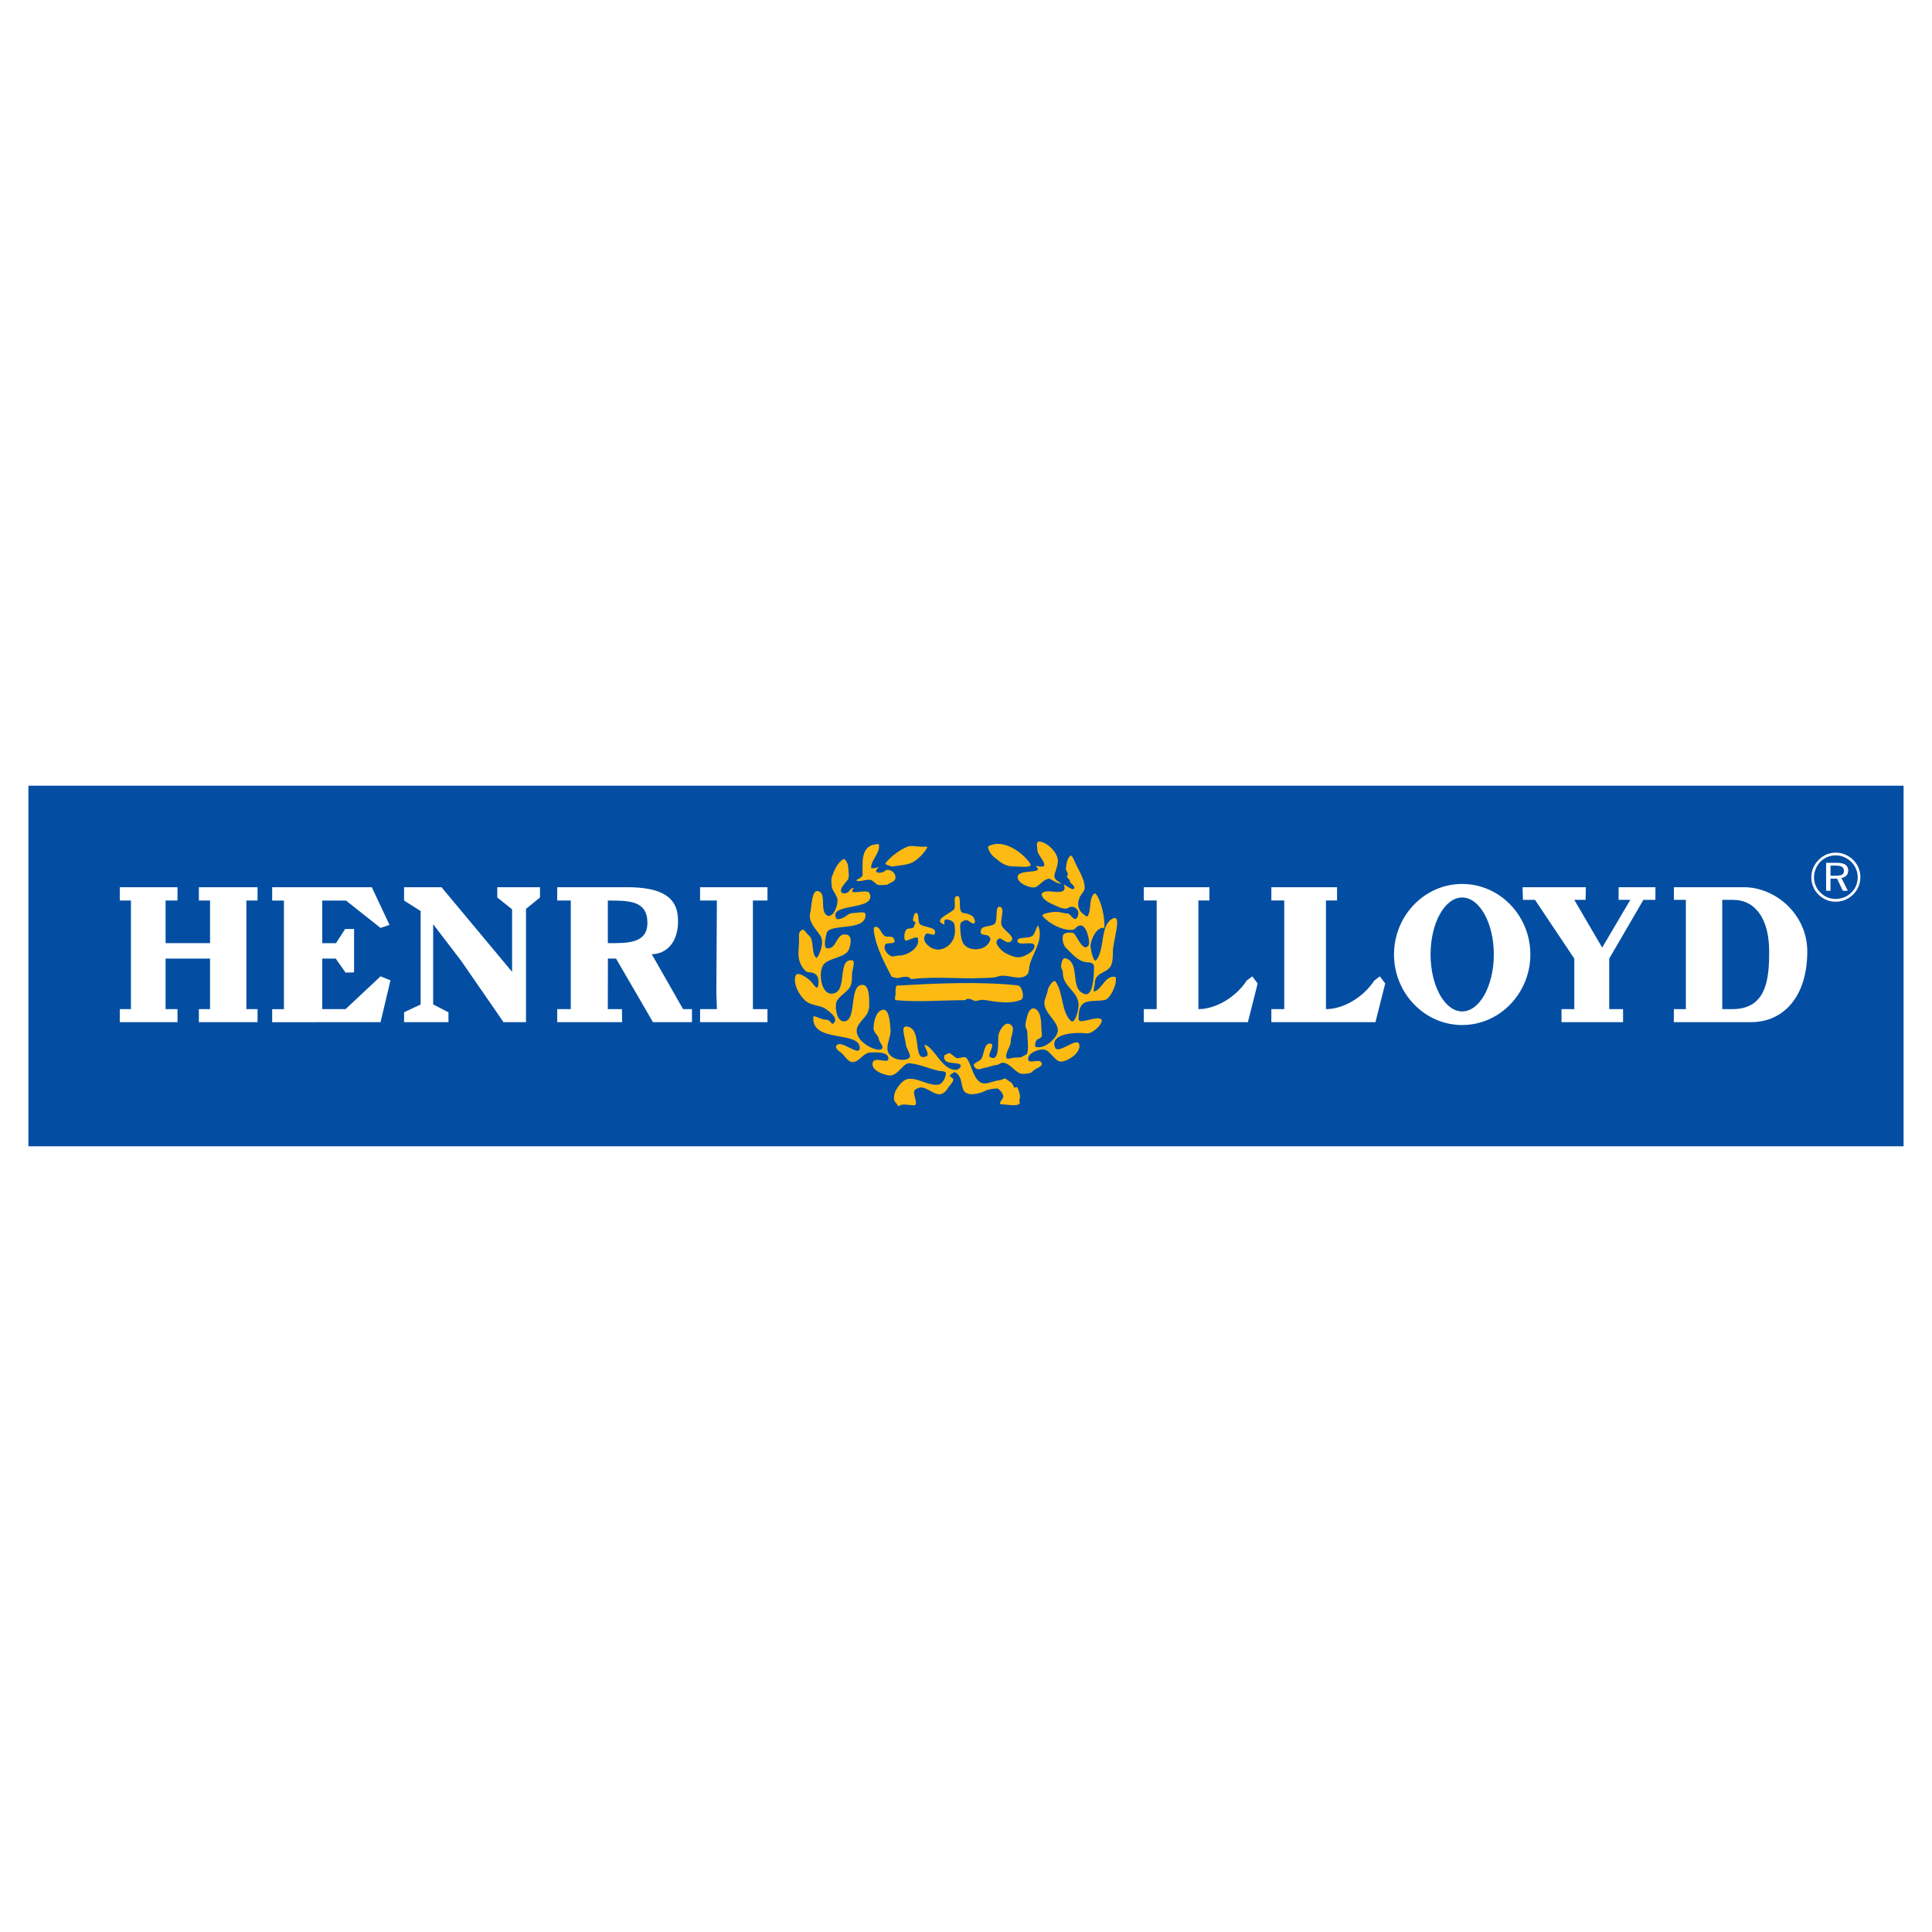 <?xml version="1.0" encoding="utf-8"?>
<!-- Generator: Adobe Illustrator 13.0.0, SVG Export Plug-In . SVG Version: 6.00 Build 14948)  -->
<!DOCTYPE svg PUBLIC "-//W3C//DTD SVG 1.0//EN" "http://www.w3.org/TR/2001/REC-SVG-20010904/DTD/svg10.dtd">
<svg version="1.0" id="Layer_1" xmlns="http://www.w3.org/2000/svg" xmlns:xlink="http://www.w3.org/1999/xlink" x="0px" y="0px"
	 width="192.756px" height="192.756px" viewBox="0 0 192.756 192.756" enable-background="new 0 0 192.756 192.756"
	 xml:space="preserve">
<g>
	<polygon fill-rule="evenodd" clip-rule="evenodd" fill="#FFFFFF" points="0,0 192.756,0 192.756,192.756 0,192.756 0,0 	"/>
	<polygon fill-rule="evenodd" clip-rule="evenodd" fill="#034EA2" points="2.834,114.365 189.921,114.365 189.921,78.39 
		2.834,78.39 2.834,114.365 	"/>
	<path fill-rule="evenodd" clip-rule="evenodd" fill="#FDBA12" d="M89.621,110.373c0.48-0.318,0.9-0.104,1.594-0.104
		c0.45,0-0.133-1.012,0-1.41c0.052-0.207,0.48-0.369,0.716-0.369c0.612,0.051,1.195,0.686,1.83,0.686
		c0.317,0,0.687-0.369,0.82-0.635c0.029-0.08,0.531-0.582,0.531-0.818c0-0.244-0.554-0.318-0.266-0.51
		c0.347-0.207,0.347-0.369,0.664-0.074c0.45,0.398,0.376,1.057,0.613,1.617c0.347,0.715,1.698,0.348,2.229,0.051
		c0.155-0.104,1.062-0.266,1.218-0.184c0.214,0.133,0.531,0.502,0.531,0.797c0,0.236-0.687,0.768-0.081,0.768
		c0.51,0,1.174,0.186,1.594,0c0.267-0.104,0.03-0.266,0.104-0.479c0.134-0.34-0.051-0.871-0.206-1.189
		c-0.082-0.191-0.317,0.154-0.377-0.111c-0.133-0.479-0.531-0.531-0.797-0.797c-0.074-0.074-0.502,0.162-0.554,0.162
		c-0.502,0-1.033,0.318-1.513,0.318c-1.145,0.051-1.299-1.963-1.86-2.547c-0.207-0.213-0.79,0.133-1.004,0
		c-0.111-0.051-0.612-0.48-0.664-0.48c-0.162,0.031-0.502,0.164-0.531,0.268c-0.185,0.959,1.218,0.582,1.594,0.877
		c0.155,0.133-0.081,0.531-0.48,0.531c-1.277,0-1.993-1.992-2.945-2.473c-0.45-0.207,0.45,0.908,0.081,1.094
		c-1.543,0.768-0.295-2.945-2.096-2.945c-0.509,0-0.03,1.217,0,1.719c0,0.459,0.664,1.174,0.317,1.439
		c-0.561,0.391-2.177,0.104-2.148-1.012c0-0.561,0.34-1.195,0.317-1.748c-0.052-0.693-0.111-2.178-0.768-2.074
		c-0.665,0.111-0.93,1.145-0.93,1.859c0,0.422,0.502,0.746,0.502,0.982c0.052,0.479,0.613,0.797,0.295,1.084
		c-0.398,0.348-2.605-0.664-2.473-1.934c0.059-0.611,0.797-1.113,1.092-1.697c0.052-0.162,0.155-0.428,0.155-0.664
		c0-0.746,0.052-2.311-0.849-2.096c-1.166,0.287-0.369,3.631-1.698,3.631c-0.635,0-0.849-1.166-0.768-1.771
		c0.104-0.693,1.115-1.092,1.432-1.727c0.163-0.318,0.163-0.828,0.163-1.196c0-0.421,0.398-1.351,0-1.402
		c-1.439-0.163-0.509,2.812-1.698,3.263c-1.277,0.473-1.676-1.697-1.248-2.658c0.391-0.9,2.303-0.768,2.65-1.72
		c0.236-0.664,0.266-1.329-0.214-1.439c-1.085-0.288-0.953,1.461-1.963,1.358c-0.451-0.029-0.104-1.329-0.052-1.542
		c0.318-0.981,3.957-0.104,3.875-1.831c0-0.369-0.797-0.155-1.166-0.155c-0.266,0-0.51,0.104-0.613,0.185
		c-0.265,0.236-1.033,0.635-1.166,0.317c-0.716-1.542,4.089-0.687,3.344-2.465c-0.214-0.531-2.281,0.34-1.594-0.479
		c0.133-0.162-0.317,0-0.421,0.236c-0.11,0.214-0.716,0.428-0.827,0.051c-0.081-0.369,0.428-0.819,0.694-1.188
		c0.155-0.244,0.022-0.982,0.022-1.248s-0.288-0.9-0.502-0.768c-0.583,0.339-0.93,1.188-1.144,1.801
		c-0.074,0.265-0.022,0.686,0,0.93c0.081,0.45,0.583,0.93,0.583,1.38c0,0.664-0.524,1.882-1.115,1.454
		c-0.657-0.524,0.029-2.2-0.819-2.384C80.97,88.746,81,90.37,80.837,91.056c-0.236,0.9,0.509,1.542,1.011,2.31
		c0.502,0.716-0.266,2.251-0.376,2.2c-0.583-0.347-0.185-1.779-0.768-2.229c-0.318-0.236-0.472-0.819-0.819-0.472
		c-0.244,0.236-0.163,0.605-0.163,0.981c0,0.605-0.133,1.321,0,1.882c0.111,0.45,0.51,1.247,0.93,1.269
		c0.878,0.03,1.011,0.51,1.011,0.93c0,0.959-0.266,0.613-0.613,0.162c-0.295-0.428-1.483-1.276-1.675-0.744
		c-0.288,0.797,0.376,1.992,1.011,2.523c0.532,0.473,1.41,0.398,1.993,0.789c0.369,0.266,1.218,0.879,0.871,1.33
		c-0.339,0.479-0.236-0.266-0.922-0.266c-0.429,0-1.174-0.473-1.174-0.289c-0.265,2.627,4.488,1.402,4.621,3.049
		c0.081,1.145-1.964-0.953-2.362-0.104c-0.081,0.184,0.236,0.473,0.369,0.553c0.428,0.244,0.768,1.033,1.277,1.033
		c0.665,0,1.063-0.9,1.72-0.951c0.59-0.029,1.705-0.082,1.837,0.48c0.236,0.871-1.572-0.318-1.572,0.686
		c0,0.635,1.041,1.033,1.646,1.115c0.849,0.133,1.41-1.248,2.022-1.219c0.982,0.082,2.015,0.555,2.967,0.768
		c0.185,0.029,0.694,0,0.694,0.236c0,0.457-0.376,1.115-0.797,1.145c-0.959,0.104-1.993-0.688-2.923-0.584
		c-0.583,0.053-1.085,0.768-1.321,1.248c-0.133,0.287-0.244,0.85,0,1.086C89.517,110.158,89.599,110.373,89.621,110.373
		L89.621,110.373z M102.014,107.139c0.479,0,0.849-0.059,0.981-0.213c0.295-0.398,1.195-0.48,0.878-0.961
		c-0.214-0.316-1.173,0.164-1.276-0.205c-0.185-0.664,1.062-1.145,1.594-1.041c0.635,0.109,1.063,1.246,1.721,1.195
		c0.774-0.082,1.911-0.93,1.778-1.668c-0.155-0.93-2.147,1.062-2.436,0.236c-0.51-1.328,1.934-1.535,3.151-1.381
		c0.664,0.082,1.941-1.246,1.38-1.461c-0.634-0.236-2.199,0.643-2.177,0c0.029-0.422,0-1.055,0.376-1.432
		c0.502-0.502,1.535-0.266,2.281-0.451c0.502-0.133,1.062-1.402,1.062-1.852c0-0.348,0.081-0.459-0.243-0.459
		c-0.85,0-1.218,1.33-1.904,1.463c-0.163,0.029,0.052-0.605,0.052-0.797c0-1.116,1.166-0.982,1.586-1.721
		c0.215-0.376,0.215-1.011,0.215-1.432c0-1.063,0.959-3.772,0-3.322c-1.299,0.613-0.768,3.026-1.646,4.141
		c-0.266,0.347-0.554-0.93-0.583-1.409c0-0.369,0.398-1.668,1.166-1.801c0.266-0.03,0.215,0.185,0.215-0.103
		c0.051-0.908-0.317-2.709-0.901-3.322c-0.103-0.104-0.368,0.317-0.398,0.48c-0.162,0.531-0.081,1.276-0.347,1.749
		c-0.104,0.185-0.339-0.104-0.531-0.236c-0.605-0.479-0.524-1.38-0.104-1.912c0.104-0.133,0.317-0.398,0.317-0.635
		c0-0.959-0.687-1.86-1.033-2.709c-0.052-0.155-0.266-0.612-0.398-0.501c-0.317,0.236-0.398,0.871-0.45,1.269
		c-0.029,0.244,0.369,0.51,0.104,0.797c-0.052,0.082,0.295,0.295,0.295,0.428c-0.029,0.236,0.502,0.472,0.45,0.716
		c-0.133,0.45-1.144-0.583-1.033-0.266c0.288,0.768-0.531,0.716-1.38,0.605c-0.348-0.022-0.982,0.03-0.827,0.428
		c0.243,0.613,1.195,0.9,1.809,1.196c0.155,0.052,0.531,0.155,0.687,0.081c0.317-0.162,0.561-0.266,0.878-0.029
		c0.502,0.369,0.162,1.085-0.029,1.085c-0.317,0-0.531-0.583-0.797-0.554c-0.318,0.022-0.717-0.184-1.24-0.162
		c-0.398,0.029-1.462,0.185-1.226,0.45c0.664,0.716,1.809,1.358,2.842,1.358c0.554,0,0.421-0.45,0.981-0.45
		c0.266,0,0.532,0.472,0.613,0.716c0.103,0.398,0.339,1.084,0.073,1.351c-0.531,0.583-1.188-1.218-1.432-1.299
		c-0.236-0.104-0.931-0.081-1.033,0.185c-0.162,0.369,0.029,1.085,0.317,1.329c0.369,0.288,1.114,1.402,2.199,1.402
		c0.214,0,0.562,0.111,0.562,0.428c0,0.952-0.104,2.997-0.931,2.731c-1.564-0.48-0.369-3.078-1.882-3.558
		c-0.369-0.104-0.45,0.48-0.479,0.797c0,0.266,0.185,0.295,0.185,0.694c0,1.321,1.49,1.778,1.564,3.077
		c0.029,0.584-0.369,2.045-0.768,1.67c-0.981-0.932-0.738-2.836-1.535-3.928c-0.185-0.266-0.746,0.561-0.775,0.879
		c-0.022,0.236-0.185,0.605-0.259,0.848c-0.457,1.219,1.271,2.098,1.271,3.16c0,0.635-1.218,1.881-2.178,1.646
		c-0.185-0.031-0.074-0.666,0.162-0.775c0.236-0.104,0.133-0.023,0.347-0.186c0.155-0.104,0.022-0.686,0.022-0.877
		c0-0.688-0.052-1.75-0.635-1.986c-0.664-0.266-0.9,1.137-0.959,1.668c0,0.266,0.191,0.398,0.191,0.693c0,0.664,0.155,1.463,0,2.066
		c-0.029,0.186-0.376,0.244-0.479,0.348s-0.48,0.104-0.716,0.104c-0.296,0-0.85,0.244-0.9,0c-0.111-0.502,0.472-1.137,0.449-1.668
		c-0.029-0.502,0.605-1.41-0.185-1.697c-0.479-0.186-1.062,0.797-1.062,1.299c-0.029,0.797,0.081,2.547-0.826,2.014
		c-0.34-0.184,0.664-1.35-0.022-1.35c-0.583,0-0.562,1.115-0.849,1.535c-0.163,0.244-0.849,0.428-0.746,0.664
		c0.295,0.635,0.746,0.266,1.115,0.215c0.295-0.029,0.849-0.266,1.144-0.266c0.185,0,0.421-0.236,0.605-0.236
		C100.796,106.025,101.35,107.139,102.014,107.139L102.014,107.139z M96.308,99.787c0.185-0.242,0.583-0.109,0.878,0.053
		c0.207,0.104,0.605-0.133,0.982-0.082c1.166,0.186,2.568,0.451,3.684,0c0.428-0.154,0.132-1.432-0.34-1.453
		c-3.875-0.398-8.067-0.191-11.972,0.021c-0.236,0-0.185,0.613-0.185,0.85c0,0.184-0.185,0.582,0.052,0.611
		C91.665,100.002,93.998,99.787,96.308,99.787L96.308,99.787z M90.897,97.691c2.495-0.316,5.381,0.021,6.976-0.111
		c0.583-0.021,1.247,0,1.697-0.154c0.768-0.295,1.882,0.348,2.628,0c0.479-0.214,0.428-0.479,0.502-1.011
		c0.214-1.195,1.49-2.598,0.878-4.06c-0.081-0.155-0.288,0.746-0.531,0.982c-0.369,0.376-1.595,0.052-1.535,0.561
		c0.052,0.531,1.646-0.081,1.697,0.45s-0.849,1.033-1.38,1.137c-0.45,0.111-1.033-0.155-1.462-0.369
		c-0.369-0.185-0.716-0.553-0.9-0.9c-0.11-0.185-0.029-0.428,0.185-0.561c0.266-0.155,0.768,0.583,1.166,0.295
		c0.635-0.45-0.664-1.084-0.87-1.594c-0.244-0.502,0.391-1.778-0.192-1.882c-0.554-0.104-0.133,1.432-0.554,1.727
		c-0.502,0.339-1.432,0.052-1.351,0.849c0,0.266,0.635,0.185,0.79,0.339c0.243,0.266,0.191,0.376,0.029,0.664
		c-0.502,0.827-1.963,0.878-2.524,0.133c-0.207-0.288-0.288-0.82-0.317-1.189c0-0.214-0.074-0.642,0-0.856
		c0.059-0.155,0.347-0.339,0.583-0.339c0.266,0,0.613,0.45,0.797,0.317c0.162-0.104-0.022-0.613-0.185-0.716
		c-0.288-0.185-0.531-0.266-0.93-0.317c-0.635-0.11-0.022-1.89-0.664-1.675c-0.399,0.133,0.029,1.092-0.288,1.358
		c-0.561,0.472-1.941,1.003-1.092,1.402c0.347,0.163,0.059,0,0.192-0.347c0.074-0.207,0.664-0.022,0.849,0.163
		c0.185,0.184,0.185,0.634,0.185,0.878c0.052,1.218-1.144,2.199-2.207,1.771c-0.34-0.133-1.248-0.768-0.687-1.454
		c0.133-0.185,0.797,0.237,0.878,0c0.266-0.664-0.775-0.612-1.381-0.908c-0.428-0.207-0.059-1.188-0.509-1.188
		c-0.155,0-0.236,0.421-0.288,0.687c-0.029,0.163,0.398,0.214,0.214,0.398c-0.059,0.052-0.081,0.318-0.214,0.399
		c-0.214,0.104-0.45,0-0.664,0.185s-0.295,1.144,0,1.092c0.45-0.111,1.114-0.531,1.166-0.192c0.214,1.011-1.195,1.676-1.779,1.676
		c-0.665,0-0.768,0.317-1.27-0.214c-0.185-0.214-0.398-0.502-0.214-0.878c0.103-0.236,0.93-0.022,0.93-0.317
		c0-0.369-0.244-0.501-0.613-0.472c-0.746,0.103-0.716-1.041-1.299-0.981c-0.266,0-0.133,0.501-0.104,0.768
		c0.266,1.402,1.034,2.893,1.698,4.163c0.052,0.133,0.45,0.133,0.605,0.184C89.65,97.609,90.58,97.212,90.897,97.691L90.897,97.691z
		 M104.692,87.661c0.399,0.185,0.768,0.502,1.196,0.502c0.081,0-0.502-0.266-0.635-0.531c-0.192-0.398,0.185-0.738,0.288-1.616
		c0.103-0.819-0.901-1.86-1.728-2.045c-0.524-0.103-0.317,0.48-0.317,0.827c0,0.451,0.693,1.056,0.693,1.484
		c0,0.428-1.033-0.052-0.797,0.185c0.849,0.797-1.993,0.162-1.86,1.092c0.052,0.524,0.931,0.923,1.491,0.981
		C103.659,88.613,103.925,87.742,104.692,87.661L104.692,87.661z M88.506,88.273c0.266-0.192,0.768-0.325,0.827-0.613
		c0.104-0.716-0.746-1.033-1.011-0.797c-0.398,0.369-1.351,0.266-0.665-0.317c0.163-0.133-0.745,0.236-0.745,0
		c0-0.635,0.642-1.218,0.775-1.882c0.022-0.133,0.022-0.45-0.03-0.45c-1.83,0.022-1.594,1.771-1.594,3.048
		c0,0.369-0.849,0.531-0.583,0.613c0.428,0.155,1.196-0.295,1.564,0c0.266,0.207,0.399,0.339,0.51,0.398
		C87.79,88.347,88.188,88.273,88.506,88.273L88.506,88.273z M88.986,86.465c0.665-0.133,1.461-0.133,2.044-0.421
		c0.554-0.295,1.167-0.908,1.484-1.491c0.051-0.132-0.369-0.073-0.561-0.073c-0.45,0-1.034-0.163-1.432,0
		c-0.79,0.339-1.668,0.981-2.17,1.638C88.24,86.281,88.772,86.362,88.986,86.465L88.986,86.465z M101.135,86.443
		c0.613,0,1.964,0.207,1.646-0.295c-0.798-1.144-2.649-2.465-4.111-1.75c-0.266,0.104,0.162,0.849,0.479,1.085
		C99.703,85.912,100.153,86.443,101.135,86.443L101.135,86.443z"/>
	<path fill-rule="evenodd" clip-rule="evenodd" fill="#FFFFFF" d="M60.643,94.097v-4.251c2.089,0,3.919,0,3.949,2.17
		C64.621,94.186,62.532,94.097,60.643,94.097L60.643,94.097z M76.571,101.98v-1.299h-1.454V89.846h1.454v-1.329h-6.724v1.329h1.676
		l-0.052,9.131l0.052,1.705h-1.676v1.299H76.571L76.571,101.98z M62.067,101.98l-0.015-1.299h-1.41l0.008-5.049l0.812,0.007
		l3.684,6.341h3.89v-1.299h-0.886l-3.122-5.478c1.395-0.022,2.672-1.107,2.62-3.439c-0.044-2.339-1.734-3.248-5.137-3.248h-6.916
		v1.329h1.351v10.836h-1.351v1.299H62.067L62.067,101.98z M44.744,101.98v-0.982l-1.528-0.789v-8.001l2.783,3.639l4.237,6.134h2.244
		V90.68l1.395-1.137v-1.026h-4.266l0.007,1.026l1.476,1.181v6.237l-7.042-8.444h-3.735v1.329l1.653,1.048v9.323l-1.653,0.781v0.982
		H44.744L44.744,101.98z M37.968,101.98l0.989-4.17l-0.989-0.4l-3.491,3.271h-2.325V95.64h1.344l0.981,1.396l0.849-0.022v-4.325
		h-0.894l-0.908,1.41h-1.373v-4.251h2.37l3.447,2.731l0.893-0.303l-1.764-3.757h-9.942v1.329h1.173v10.836h-1.173v1.299H37.968
		L37.968,101.98z M17.708,101.98v-1.299h-1.188V95.64h4.436v5.042h-1.114v1.299h5.853v-1.299h-1.114V89.846h1.114v-1.329h-5.853
		v1.329h1.114v4.251h-4.436v-4.251h1.188v-1.329H11.95v1.329h1.114v10.836H11.95v1.299H17.708L17.708,101.98z M171.83,100.682
		V89.779h1.07c2.259,0,3.573,1.926,3.609,5.004c0.029,3.078-0.347,5.898-3.676,5.898H171.83L171.83,100.682z M166.996,101.98h7.721
		c3.174,0,5.595-2.496,5.595-7.042c0-3.779-3.233-6.421-6.304-6.421h-7.005v1.262h1.196v10.902h-1.196L166.996,101.98
		L166.996,101.98z M161.933,101.98v-1.299h-1.381V95.64l3.41-5.86h1.196l0.008-1.262h-3.677v1.262h1.166l-2.804,4.761l-2.783-4.761
		h1.129l0.022-1.262h-6.318l0.045,1.262h1.203l3.919,5.86v5.042h-1.276v1.299H161.933L161.933,101.98z M124.503,101.98l0.975-3.861
		l-0.539-0.709l-0.554,0.422c-1.092,1.676-3.092,2.85-4.819,2.85V89.838h1.1v-1.321h-6.547v1.321h1.284v10.843h-1.284v1.299H124.503
		L124.503,101.98z M137.229,101.98l0.975-3.861l-0.539-0.709l-0.554,0.422c-1.093,1.676-3.093,2.85-4.82,2.85V89.838h1.107v-1.321
		h-6.555v1.321h1.285v10.843h-1.285v1.299H137.229L137.229,101.98z M145.879,89.543c1.742,0,3.159,2.554,3.159,5.684
		c0,3.129-1.417,5.684-3.159,5.684c-1.734,0-3.152-2.555-3.152-5.684C142.727,92.097,144.145,89.543,145.879,89.543L145.879,89.543z
		 M145.879,88.192c3.749,0,6.805,3.159,6.805,7.034s-3.056,7.041-6.805,7.041c-3.742,0-6.798-3.166-6.798-7.041
		S142.137,88.192,145.879,88.192L145.879,88.192z M183.16,86.362h-0.531v1.011h0.51c0.295,0,0.516-0.044,0.642-0.104
		s0.185-0.207,0.185-0.369c0-0.184-0.059-0.332-0.185-0.413s-0.347-0.125-0.642-0.125H183.16L183.16,86.362z M183.249,86.081
		c0.361,0,0.679,0.06,0.856,0.185c0.185,0.119,0.295,0.347,0.295,0.591c0,0.207-0.066,0.376-0.185,0.495
		c-0.125,0.125-0.288,0.221-0.494,0.243l0.635,1.277h-0.495l-0.575-1.211h-0.657v1.211h-0.436v-2.791H183.249L183.249,86.081z
		 M185.345,87.513c0-0.28-0.066-0.576-0.169-0.819c-0.104-0.251-0.266-0.494-0.473-0.701c-0.207-0.199-0.45-0.369-0.694-0.472
		c-0.266-0.118-0.575-0.185-0.87-0.185c-0.281,0-0.568,0.066-0.82,0.162c-0.243,0.111-0.486,0.273-0.693,0.473
		c-0.206,0.207-0.376,0.472-0.473,0.723c-0.11,0.266-0.17,0.554-0.17,0.842c0,0.288,0.06,0.576,0.17,0.826
		c0.097,0.244,0.267,0.495,0.473,0.694c0.207,0.207,0.45,0.369,0.693,0.472c0.252,0.104,0.539,0.162,0.82,0.162
		c0.295,0,0.583-0.059,0.849-0.162c0.266-0.103,0.509-0.266,0.716-0.472c0.207-0.199,0.369-0.428,0.473-0.679
		c0.103-0.244,0.169-0.554,0.169-0.841V87.513L185.345,87.513z M183.16,85.07c0.332,0,0.635,0.066,0.931,0.185
		c0.287,0.125,0.575,0.31,0.804,0.539c0.222,0.222,0.406,0.487,0.524,0.775c0.125,0.288,0.191,0.62,0.191,0.945
		c0,0.332-0.066,0.664-0.191,0.945c-0.118,0.288-0.303,0.554-0.524,0.783c-0.229,0.229-0.517,0.413-0.804,0.539
		c-0.288,0.118-0.62,0.184-0.952,0.184c-0.325,0-0.636-0.066-0.923-0.184c-0.288-0.125-0.568-0.31-0.797-0.539
		c-0.229-0.229-0.414-0.495-0.518-0.783c-0.125-0.281-0.185-0.613-0.185-0.945c0-0.303,0.06-0.635,0.185-0.922
		c0.126-0.288,0.311-0.576,0.539-0.797c0.222-0.229,0.487-0.413,0.775-0.539c0.287-0.119,0.598-0.185,0.923-0.185H183.16
		L183.16,85.07z"/>
</g>
</svg>
